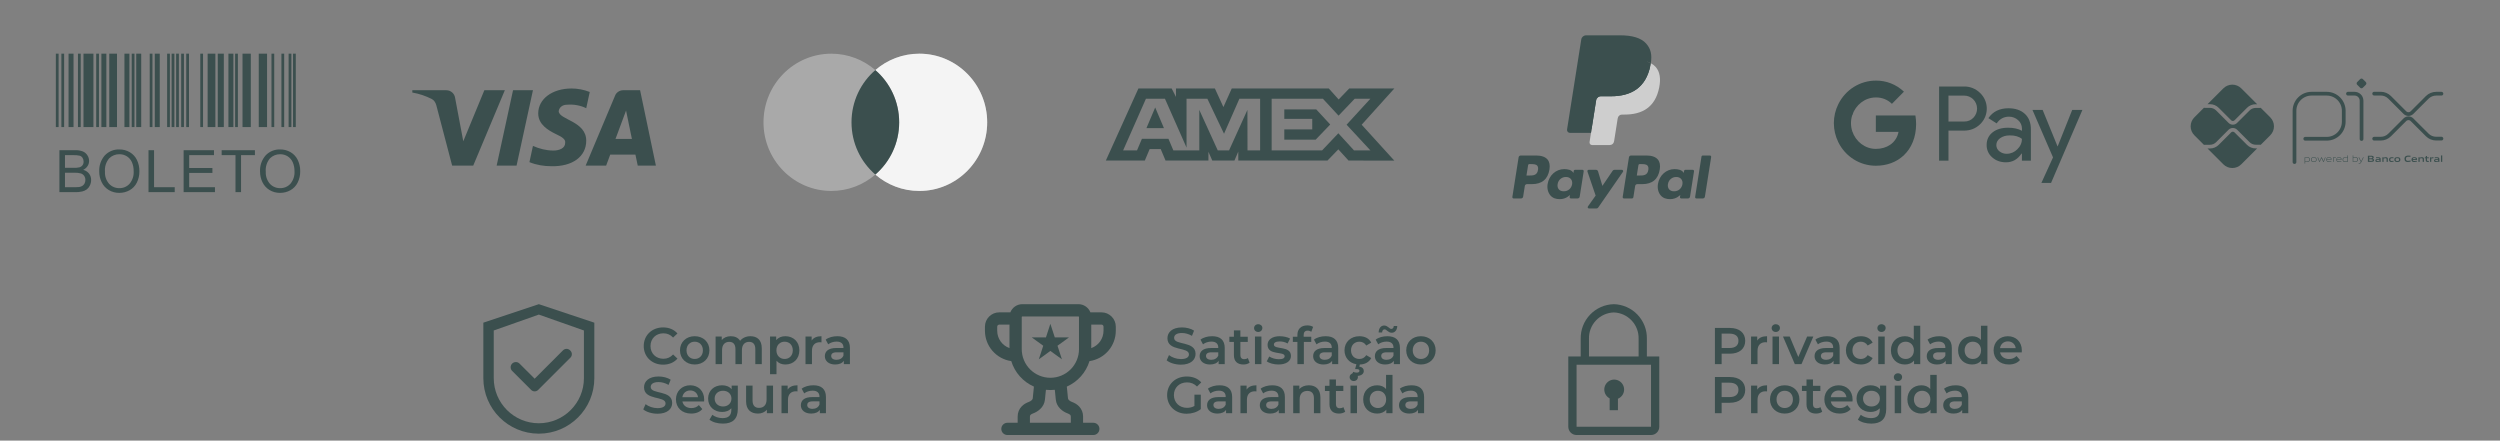 <svg xmlns="http://www.w3.org/2000/svg" width="261" height="46" viewBox="0 0 261 46" fill="none"><rect x="0" y="0" width="261" height="46" fill="#808080" stroke="none"/><path d="M168.519 39.627C168.287 39.628 168.061 39.708 167.879 39.852C167.697 39.997 167.569 40.199 167.515 40.425C167.461 40.651 167.484 40.888 167.581 41.1C167.677 41.311 167.842 41.484 168.048 41.591V42.826H168.912V41.63C169.135 41.538 169.319 41.373 169.433 41.16C169.548 40.948 169.585 40.703 169.538 40.467C169.492 40.23 169.365 40.017 169.179 39.864C168.993 39.711 168.76 39.627 168.519 39.627Z" fill="#3B4F4E"></path><path d="M171.934 37.213V35.365C171.952 34.429 171.599 33.524 170.952 32.847C170.305 32.171 169.416 31.778 168.48 31.756C167.544 31.778 166.655 32.171 166.008 32.847C165.36 33.524 165.007 34.429 165.026 35.365V37.213H163.73V44.553C163.73 44.782 163.821 45.002 163.983 45.163C164.145 45.325 164.365 45.416 164.594 45.416H172.366C172.595 45.416 172.814 45.325 172.976 45.163C173.138 45.002 173.229 44.782 173.229 44.553V37.213H171.934ZM165.889 35.365C165.871 34.658 166.133 33.972 166.618 33.458C167.103 32.943 167.773 32.642 168.48 32.619C169.187 32.642 169.856 32.943 170.341 33.458C170.827 33.972 171.089 34.658 171.07 35.365V37.213H165.889V35.365ZM164.594 44.553V38.077H172.366V44.553H164.594Z" fill="#3B4F4E"></path><path d="M69.224 38.07C69.845 38.07 70.374 37.849 70.725 37.438L70.272 37.006C69.996 37.309 69.656 37.455 69.262 37.455C68.479 37.455 67.912 36.904 67.912 36.126C67.912 35.349 68.479 34.798 69.262 34.798C69.656 34.798 69.996 34.944 70.272 35.241L70.725 34.814C70.374 34.404 69.845 34.182 69.23 34.182C68.069 34.182 67.205 34.998 67.205 36.126C67.205 37.255 68.069 38.07 69.224 38.07Z" fill="#3B4F4E"></path><path d="M72.524 38.054C73.42 38.054 74.063 37.438 74.063 36.574C74.063 35.711 73.42 35.1 72.524 35.1C71.638 35.1 70.99 35.711 70.99 36.574C70.99 37.438 71.638 38.054 72.524 38.054ZM72.524 37.476C72.038 37.476 71.671 37.125 71.671 36.574C71.671 36.024 72.038 35.673 72.524 35.673C73.015 35.673 73.382 36.024 73.382 36.574C73.382 37.125 73.015 37.476 72.524 37.476Z" fill="#3B4F4E"></path><path d="M78.347 35.1C77.888 35.1 77.5 35.284 77.267 35.581C77.068 35.257 76.717 35.1 76.296 35.1C75.901 35.1 75.567 35.241 75.351 35.5V35.133H74.708V38.016H75.383V36.553C75.383 35.98 75.685 35.689 76.133 35.689C76.544 35.689 76.781 35.937 76.781 36.45V38.016H77.457V36.553C77.457 35.98 77.764 35.689 78.207 35.689C78.617 35.689 78.855 35.937 78.855 36.45V38.016H79.53V36.364C79.53 35.495 79.044 35.1 78.347 35.1Z" fill="#3B4F4E"></path><path d="M81.991 35.1C81.597 35.1 81.262 35.235 81.035 35.511V35.133H80.392V39.064H81.067V37.665C81.3 37.93 81.624 38.054 81.991 38.054C82.833 38.054 83.454 37.471 83.454 36.574C83.454 35.684 82.833 35.1 81.991 35.1ZM81.915 37.476C81.429 37.476 81.057 37.125 81.057 36.574C81.057 36.024 81.429 35.673 81.915 35.673C82.401 35.673 82.768 36.024 82.768 36.574C82.768 37.125 82.401 37.476 81.915 37.476Z" fill="#3B4F4E"></path><path d="M84.737 35.554V35.133H84.094V38.016H84.769V36.618C84.769 36.029 85.093 35.727 85.606 35.727C85.655 35.727 85.703 35.732 85.763 35.743V35.1C85.282 35.1 84.931 35.252 84.737 35.554Z" fill="#3B4F4E"></path><path d="M87.421 35.1C86.957 35.1 86.508 35.219 86.201 35.457L86.465 35.948C86.681 35.77 87.016 35.662 87.34 35.662C87.821 35.662 88.058 35.894 88.058 36.288V36.331H87.313C86.438 36.331 86.114 36.709 86.114 37.19C86.114 37.692 86.53 38.054 87.189 38.054C87.621 38.054 87.934 37.913 88.096 37.665V38.016H88.733V36.326C88.733 35.495 88.252 35.1 87.421 35.1ZM87.329 37.563C86.984 37.563 86.778 37.406 86.778 37.163C86.778 36.952 86.903 36.78 87.362 36.78H88.058V37.114C87.945 37.411 87.659 37.563 87.329 37.563Z" fill="#3B4F4E"></path><path d="M68.647 43.193C69.683 43.193 70.175 42.675 70.175 42.07C70.175 40.682 67.934 41.206 67.934 40.401C67.934 40.115 68.171 39.888 68.755 39.888C69.084 39.888 69.457 39.986 69.797 40.185L70.018 39.64C69.689 39.424 69.213 39.305 68.76 39.305C67.723 39.305 67.237 39.824 67.237 40.434C67.237 41.838 69.484 41.303 69.484 42.118C69.484 42.399 69.235 42.61 68.647 42.61C68.182 42.61 67.702 42.437 67.399 42.194L67.156 42.739C67.469 43.009 68.058 43.193 68.647 43.193Z" fill="#3B4F4E"></path><path d="M73.517 41.713C73.517 40.812 72.901 40.223 72.059 40.223C71.2 40.223 70.568 40.839 70.568 41.697C70.568 42.556 71.195 43.177 72.161 43.177C72.658 43.177 73.063 43.015 73.322 42.707L72.96 42.291C72.755 42.502 72.501 42.604 72.177 42.604C71.675 42.604 71.324 42.334 71.243 41.913H73.506C73.511 41.848 73.517 41.767 73.517 41.713ZM72.059 40.763C72.501 40.763 72.82 41.049 72.874 41.465H71.238C71.303 41.044 71.621 40.763 72.059 40.763Z" fill="#3B4F4E"></path><path d="M76.384 40.255V40.639C76.147 40.353 75.79 40.223 75.385 40.223C74.559 40.223 73.927 40.774 73.927 41.611C73.927 42.448 74.559 43.009 75.385 43.009C75.774 43.009 76.114 42.885 76.352 42.626V42.777C76.352 43.36 76.071 43.652 75.434 43.652C75.034 43.652 74.624 43.517 74.37 43.306L74.068 43.814C74.397 44.084 74.932 44.224 75.472 44.224C76.481 44.224 77.027 43.749 77.027 42.702V40.255H76.384ZM75.488 42.437C74.975 42.437 74.608 42.102 74.608 41.611C74.608 41.125 74.975 40.795 75.488 40.795C75.995 40.795 76.363 41.125 76.363 41.611C76.363 42.102 75.995 42.437 75.488 42.437Z" fill="#3B4F4E"></path><path d="M80.031 40.255V41.713C80.031 42.291 79.712 42.583 79.242 42.583C78.816 42.583 78.567 42.334 78.567 41.811V40.255H77.892V41.902C77.892 42.772 78.395 43.177 79.134 43.177C79.507 43.177 79.847 43.036 80.063 42.772V43.139H80.706V40.255H80.031Z" fill="#3B4F4E"></path><path d="M82.232 40.677V40.255H81.59V43.139H82.264V41.74C82.264 41.152 82.588 40.849 83.101 40.849C83.15 40.849 83.199 40.855 83.258 40.866V40.223C82.777 40.223 82.426 40.374 82.232 40.677Z" fill="#3B4F4E"></path><path d="M84.916 40.223C84.452 40.223 84.004 40.342 83.696 40.58L83.96 41.071C84.177 40.893 84.511 40.785 84.835 40.785C85.316 40.785 85.553 41.017 85.553 41.411V41.454H84.808C83.933 41.454 83.609 41.832 83.609 42.313C83.609 42.815 84.025 43.177 84.684 43.177C85.116 43.177 85.429 43.036 85.591 42.788V43.139H86.228V41.449C86.228 40.617 85.748 40.223 84.916 40.223ZM84.824 42.685C84.479 42.685 84.274 42.529 84.274 42.286C84.274 42.075 84.398 41.902 84.857 41.902H85.553V42.237C85.44 42.534 85.154 42.685 84.824 42.685Z" fill="#3B4F4E"></path><path d="M123.289 38.071C124.326 38.071 124.817 37.552 124.817 36.948C124.817 35.56 122.576 36.084 122.576 35.279C122.576 34.993 122.814 34.766 123.397 34.766C123.727 34.766 124.099 34.863 124.439 35.063L124.661 34.518C124.331 34.302 123.856 34.183 123.403 34.183C122.366 34.183 121.88 34.701 121.88 35.312C121.88 36.715 124.126 36.181 124.126 36.996C124.126 37.277 123.878 37.487 123.289 37.487C122.825 37.487 122.344 37.315 122.042 37.072L121.799 37.617C122.112 37.887 122.701 38.071 123.289 38.071Z" fill="#3B4F4E"></path><path d="M126.55 35.101C126.086 35.101 125.637 35.22 125.33 35.457L125.594 35.949C125.81 35.77 126.145 35.662 126.469 35.662C126.95 35.662 127.187 35.895 127.187 36.289V36.332H126.442C125.567 36.332 125.243 36.71 125.243 37.191C125.243 37.693 125.659 38.054 126.318 38.054C126.75 38.054 127.063 37.914 127.225 37.666V38.017H127.862V36.327C127.862 35.495 127.382 35.101 126.55 35.101ZM126.458 37.563C126.113 37.563 125.907 37.407 125.907 37.163C125.907 36.953 126.032 36.78 126.491 36.78H127.187V37.115C127.074 37.412 126.788 37.563 126.458 37.563Z" fill="#3B4F4E"></path><path d="M130.273 37.38C130.17 37.461 130.035 37.498 129.895 37.498C129.636 37.498 129.495 37.347 129.495 37.066V35.695H130.267V35.155H129.495V34.496H128.82V35.155H128.345V35.695H128.82V37.083C128.82 37.72 129.182 38.054 129.814 38.054C130.057 38.054 130.3 37.99 130.462 37.86L130.273 37.38Z" fill="#3B4F4E"></path><path d="M131.357 34.658C131.611 34.658 131.789 34.474 131.789 34.237C131.789 34.016 131.605 33.848 131.357 33.848C131.109 33.848 130.925 34.026 130.925 34.253C130.925 34.48 131.109 34.658 131.357 34.658ZM131.017 38.017H131.692V35.133H131.017V38.017Z" fill="#3B4F4E"></path><path d="M133.469 38.054C134.279 38.054 134.775 37.703 134.775 37.163C134.775 36.035 132.994 36.553 132.994 35.97C132.994 35.781 133.188 35.646 133.598 35.646C133.874 35.646 134.149 35.7 134.424 35.862L134.684 35.349C134.424 35.193 133.987 35.101 133.604 35.101C132.826 35.101 132.335 35.457 132.335 36.003C132.335 37.153 134.117 36.634 134.117 37.185C134.117 37.385 133.938 37.504 133.512 37.504C133.15 37.504 132.761 37.385 132.508 37.218L132.248 37.73C132.508 37.914 132.988 38.054 133.469 38.054Z" fill="#3B4F4E"></path><path d="M136.528 34.518C136.669 34.518 136.798 34.566 136.901 34.636L137.09 34.129C136.939 34.021 136.712 33.972 136.48 33.972C135.81 33.972 135.448 34.367 135.448 34.971V35.155H134.973V35.695H135.448V38.017H136.123V35.695H136.896V35.155H136.102V34.982C136.102 34.674 136.248 34.518 136.528 34.518Z" fill="#3B4F4E"></path><path d="M138.399 35.101C137.934 35.101 137.486 35.22 137.178 35.457L137.443 35.949C137.659 35.77 137.994 35.662 138.318 35.662C138.798 35.662 139.036 35.895 139.036 36.289V36.332H138.291C137.416 36.332 137.092 36.71 137.092 37.191C137.092 37.693 137.508 38.054 138.167 38.054C138.599 38.054 138.912 37.914 139.074 37.666V38.017H139.711V36.327C139.711 35.495 139.23 35.101 138.399 35.101ZM138.307 37.563C137.961 37.563 137.756 37.407 137.756 37.163C137.756 36.953 137.88 36.78 138.339 36.78H139.036V37.115C138.923 37.412 138.636 37.563 138.307 37.563Z" fill="#3B4F4E"></path><path d="M141.921 37.477C141.424 37.477 141.046 37.136 141.046 36.575C141.046 36.019 141.424 35.673 141.921 35.673C142.207 35.673 142.466 35.797 142.639 36.073L143.157 35.77C142.936 35.333 142.488 35.101 141.926 35.101C141.014 35.101 140.366 35.711 140.366 36.575C140.366 37.336 140.868 37.903 141.608 38.028L141.473 38.53H141.64C141.845 38.53 141.926 38.605 141.926 38.708C141.926 38.827 141.84 38.902 141.64 38.902C141.505 38.902 141.386 38.875 141.273 38.816L141.149 39.134C141.284 39.21 141.451 39.248 141.646 39.248C142.088 39.248 142.38 39.048 142.38 38.735C142.38 38.503 142.229 38.319 141.91 38.281L141.97 38.054C142.51 38.044 142.942 37.801 143.157 37.38L142.639 37.077C142.466 37.352 142.207 37.477 141.921 37.477Z" fill="#3B4F4E"></path><path d="M144.556 34.383C144.751 34.383 144.934 34.739 145.291 34.739C145.636 34.739 145.863 34.453 145.874 34.032H145.512C145.501 34.226 145.399 34.34 145.247 34.34C145.053 34.34 144.869 33.983 144.513 33.983C144.168 33.983 143.941 34.264 143.93 34.707H144.292C144.303 34.502 144.405 34.383 144.556 34.383ZM144.842 35.101C144.378 35.101 143.93 35.22 143.622 35.457L143.887 35.949C144.103 35.77 144.438 35.662 144.761 35.662C145.242 35.662 145.48 35.895 145.48 36.289V36.332H144.734C143.86 36.332 143.536 36.71 143.536 37.191C143.536 37.693 143.952 38.054 144.61 38.054C145.042 38.054 145.355 37.914 145.517 37.666V38.017H146.155V36.327C146.155 35.495 145.674 35.101 144.842 35.101ZM144.751 37.563C144.405 37.563 144.2 37.407 144.2 37.163C144.2 36.953 144.324 36.78 144.783 36.78H145.48V37.115C145.366 37.412 145.08 37.563 144.751 37.563Z" fill="#3B4F4E"></path><path d="M148.343 38.054C149.239 38.054 149.882 37.439 149.882 36.575C149.882 35.711 149.239 35.101 148.343 35.101C147.458 35.101 146.81 35.711 146.81 36.575C146.81 37.439 147.458 38.054 148.343 38.054ZM148.343 37.477C147.857 37.477 147.49 37.126 147.49 36.575C147.49 36.024 147.857 35.673 148.343 35.673C148.834 35.673 149.202 36.024 149.202 36.575C149.202 37.126 148.834 37.477 148.343 37.477Z" fill="#3B4F4E"></path><path d="M124.698 42.383C124.455 42.524 124.191 42.578 123.921 42.578C123.122 42.578 122.555 42.016 122.555 41.25C122.555 40.467 123.122 39.921 123.926 39.921C124.331 39.921 124.671 40.056 124.968 40.353L125.411 39.921C125.055 39.516 124.526 39.306 123.894 39.306C122.711 39.306 121.847 40.121 121.847 41.25C121.847 42.378 122.711 43.194 123.883 43.194C124.418 43.194 124.968 43.032 125.363 42.713V41.206H124.698V42.383Z" fill="#3B4F4E"></path><path d="M127.325 40.224C126.861 40.224 126.413 40.342 126.105 40.58L126.369 41.071C126.585 40.893 126.92 40.785 127.244 40.785C127.725 40.785 127.962 41.017 127.962 41.412V41.455H127.217C126.342 41.455 126.018 41.833 126.018 42.313C126.018 42.816 126.434 43.177 127.093 43.177C127.525 43.177 127.838 43.037 128 42.788V43.139H128.637V41.449C128.637 40.618 128.157 40.224 127.325 40.224ZM127.233 42.686C126.888 42.686 126.683 42.529 126.683 42.286C126.683 42.076 126.807 41.903 127.266 41.903H127.962V42.238C127.849 42.535 127.563 42.686 127.233 42.686Z" fill="#3B4F4E"></path><path d="M130.146 40.677V40.256H129.504V43.139H130.178V41.741C130.178 41.152 130.502 40.85 131.015 40.85C131.064 40.85 131.113 40.855 131.172 40.866V40.224C130.691 40.224 130.34 40.375 130.146 40.677Z" fill="#3B4F4E"></path><path d="M132.83 40.224C132.366 40.224 131.918 40.342 131.61 40.58L131.875 41.071C132.091 40.893 132.425 40.785 132.749 40.785C133.23 40.785 133.467 41.017 133.467 41.412V41.455H132.722C131.848 41.455 131.524 41.833 131.524 42.313C131.524 42.816 131.939 43.177 132.598 43.177C133.03 43.177 133.343 43.037 133.505 42.788V43.139H134.142V41.449C134.142 40.618 133.662 40.224 132.83 40.224ZM132.739 42.686C132.393 42.686 132.188 42.529 132.188 42.286C132.188 42.076 132.312 41.903 132.771 41.903H133.467V42.238C133.354 42.535 133.068 42.686 132.739 42.686Z" fill="#3B4F4E"></path><path d="M136.645 40.224C136.224 40.224 135.873 40.364 135.651 40.629V40.256H135.009V43.139H135.684V41.681C135.684 41.104 136.008 40.812 136.488 40.812C136.92 40.812 137.174 41.061 137.174 41.574V43.139H137.849V41.487C137.849 40.618 137.336 40.224 136.645 40.224Z" fill="#3B4F4E"></path><path d="M140.249 42.502C140.147 42.583 140.012 42.621 139.871 42.621C139.612 42.621 139.472 42.47 139.472 42.189V40.818H140.244V40.278H139.472V39.619H138.797V40.278H138.322V40.818H138.797V42.205C138.797 42.843 139.159 43.177 139.79 43.177C140.033 43.177 140.276 43.112 140.438 42.983L140.249 42.502Z" fill="#3B4F4E"></path><path d="M141.334 39.781C141.588 39.781 141.766 39.597 141.766 39.36C141.766 39.138 141.582 38.971 141.334 38.971C141.085 38.971 140.902 39.149 140.902 39.376C140.902 39.603 141.085 39.781 141.334 39.781ZM140.994 43.139H141.669V40.256H140.994V43.139Z" fill="#3B4F4E"></path><path d="M144.704 39.133V40.612C144.477 40.348 144.147 40.224 143.775 40.224C142.938 40.224 142.317 40.801 142.317 41.698C142.317 42.594 142.938 43.177 143.775 43.177C144.169 43.177 144.504 43.042 144.731 42.767V43.139H145.379V39.133H144.704ZM143.856 42.599C143.37 42.599 142.997 42.248 142.997 41.698C142.997 41.147 143.37 40.796 143.856 40.796C144.342 40.796 144.714 41.147 144.714 41.698C144.714 42.248 144.342 42.599 143.856 42.599Z" fill="#3B4F4E"></path><path d="M147.363 40.224C146.899 40.224 146.45 40.342 146.143 40.58L146.407 41.071C146.623 40.893 146.958 40.785 147.282 40.785C147.763 40.785 148 41.017 148 41.412V41.455H147.255C146.38 41.455 146.056 41.833 146.056 42.313C146.056 42.816 146.472 43.177 147.131 43.177C147.563 43.177 147.876 43.037 148.038 42.788V43.139H148.675V41.449C148.675 40.618 148.195 40.224 147.363 40.224ZM147.271 42.686C146.926 42.686 146.72 42.529 146.72 42.286C146.72 42.076 146.845 41.903 147.304 41.903H148V42.238C147.887 42.535 147.601 42.686 147.271 42.686Z" fill="#3B4F4E"></path><path d="M180.592 34.237H179.037V38.017H179.739V36.926H180.592C181.586 36.926 182.201 36.413 182.201 35.581C182.201 34.745 181.586 34.237 180.592 34.237ZM180.56 36.332H179.739V34.831H180.56C181.175 34.831 181.494 35.106 181.494 35.581C181.494 36.057 181.175 36.332 180.56 36.332Z" fill="#3B4F4E"></path><path d="M183.454 35.554V35.133H182.811V38.017H183.486V36.618C183.486 36.03 183.81 35.727 184.323 35.727C184.372 35.727 184.42 35.733 184.48 35.743V35.101C183.999 35.101 183.648 35.252 183.454 35.554Z" fill="#3B4F4E"></path><path d="M185.392 34.658C185.646 34.658 185.824 34.474 185.824 34.237C185.824 34.016 185.641 33.848 185.392 33.848C185.144 33.848 184.96 34.026 184.96 34.253C184.96 34.48 185.144 34.658 185.392 34.658ZM185.052 38.017H185.727V35.133H185.052V38.017Z" fill="#3B4F4E"></path><path d="M188.665 35.133L187.742 37.272L186.845 35.133H186.143L187.38 38.017H188.076L189.313 35.133H188.665Z" fill="#3B4F4E"></path><path d="M190.747 35.101C190.282 35.101 189.834 35.22 189.526 35.457L189.791 35.949C190.007 35.77 190.342 35.662 190.666 35.662C191.146 35.662 191.384 35.895 191.384 36.289V36.332H190.639C189.764 36.332 189.44 36.71 189.44 37.191C189.44 37.693 189.856 38.054 190.514 38.054C190.946 38.054 191.26 37.914 191.422 37.666V38.017H192.059V36.327C192.059 35.495 191.578 35.101 190.747 35.101ZM190.655 37.563C190.309 37.563 190.104 37.407 190.104 37.163C190.104 36.953 190.228 36.78 190.687 36.78H191.384V37.115C191.27 37.412 190.984 37.563 190.655 37.563Z" fill="#3B4F4E"></path><path d="M194.274 38.054C194.836 38.054 195.284 37.812 195.505 37.38L194.987 37.077C194.814 37.352 194.555 37.477 194.269 37.477C193.772 37.477 193.394 37.136 193.394 36.575C193.394 36.019 193.772 35.673 194.269 35.673C194.555 35.673 194.814 35.797 194.987 36.073L195.505 35.77C195.284 35.333 194.836 35.101 194.274 35.101C193.362 35.101 192.714 35.711 192.714 36.575C192.714 37.439 193.362 38.054 194.274 38.054Z" fill="#3B4F4E"></path><path d="M196.429 34.658C196.683 34.658 196.861 34.474 196.861 34.237C196.861 34.016 196.677 33.848 196.429 33.848C196.181 33.848 195.997 34.026 195.997 34.253C195.997 34.48 196.181 34.658 196.429 34.658ZM196.089 38.017H196.764V35.133H196.089V38.017Z" fill="#3B4F4E"></path><path d="M199.799 34.01V35.49C199.572 35.225 199.243 35.101 198.87 35.101C198.033 35.101 197.412 35.679 197.412 36.575C197.412 37.471 198.033 38.054 198.87 38.054C199.264 38.054 199.599 37.919 199.826 37.644V38.017H200.474V34.01H199.799ZM198.951 37.477C198.465 37.477 198.092 37.126 198.092 36.575C198.092 36.024 198.465 35.673 198.951 35.673C199.437 35.673 199.81 36.024 199.81 36.575C199.81 37.126 199.437 37.477 198.951 37.477Z" fill="#3B4F4E"></path><path d="M202.458 35.101C201.994 35.101 201.546 35.22 201.238 35.457L201.502 35.949C201.718 35.77 202.053 35.662 202.377 35.662C202.858 35.662 203.095 35.895 203.095 36.289V36.332H202.35C201.475 36.332 201.152 36.71 201.152 37.191C201.152 37.693 201.567 38.054 202.226 38.054C202.658 38.054 202.971 37.914 203.133 37.666V38.017H203.77V36.327C203.77 35.495 203.29 35.101 202.458 35.101ZM202.366 37.563C202.021 37.563 201.816 37.407 201.816 37.163C201.816 36.953 201.94 36.78 202.399 36.78H203.095V37.115C202.982 37.412 202.696 37.563 202.366 37.563Z" fill="#3B4F4E"></path><path d="M206.812 34.01V35.49C206.585 35.225 206.256 35.101 205.883 35.101C205.046 35.101 204.425 35.679 204.425 36.575C204.425 37.471 205.046 38.054 205.883 38.054C206.277 38.054 206.612 37.919 206.839 37.644V38.017H207.487V34.01H206.812ZM205.964 37.477C205.478 37.477 205.106 37.126 205.106 36.575C205.106 36.024 205.478 35.673 205.964 35.673C206.45 35.673 206.823 36.024 206.823 36.575C206.823 37.126 206.45 37.477 205.964 37.477Z" fill="#3B4F4E"></path><path d="M211.081 36.591C211.081 35.689 210.465 35.101 209.623 35.101C208.764 35.101 208.132 35.716 208.132 36.575C208.132 37.434 208.759 38.054 209.725 38.054C210.222 38.054 210.627 37.892 210.886 37.585L210.524 37.169C210.319 37.38 210.065 37.482 209.741 37.482C209.239 37.482 208.888 37.212 208.807 36.791H211.07C211.075 36.726 211.081 36.645 211.081 36.591ZM209.623 35.641C210.065 35.641 210.384 35.927 210.438 36.343H208.802C208.867 35.922 209.185 35.641 209.623 35.641Z" fill="#3B4F4E"></path><path d="M180.592 39.36H179.037V43.139H179.739V42.049H180.592C181.586 42.049 182.201 41.536 182.201 40.704C182.201 39.867 181.586 39.36 180.592 39.36ZM180.56 41.455H179.739V39.954H180.56C181.175 39.954 181.494 40.229 181.494 40.704C181.494 41.179 181.175 41.455 180.56 41.455Z" fill="#3B4F4E"></path><path d="M183.454 40.677V40.256H182.811V43.139H183.486V41.741C183.486 41.152 183.81 40.85 184.323 40.85C184.372 40.85 184.42 40.855 184.48 40.866V40.224C183.999 40.224 183.648 40.375 183.454 40.677Z" fill="#3B4F4E"></path><path d="M186.322 43.177C187.218 43.177 187.861 42.562 187.861 41.698C187.861 40.834 187.218 40.224 186.322 40.224C185.436 40.224 184.788 40.834 184.788 41.698C184.788 42.562 185.436 43.177 186.322 43.177ZM186.322 42.599C185.836 42.599 185.469 42.248 185.469 41.698C185.469 41.147 185.836 40.796 186.322 40.796C186.813 40.796 187.18 41.147 187.18 41.698C187.18 42.248 186.813 42.599 186.322 42.599Z" fill="#3B4F4E"></path><path d="M190.05 42.502C189.948 42.583 189.813 42.621 189.672 42.621C189.413 42.621 189.273 42.47 189.273 42.189V40.818H190.045V40.278H189.273V39.619H188.598V40.278H188.123V40.818H188.598V42.205C188.598 42.843 188.96 43.177 189.591 43.177C189.834 43.177 190.077 43.112 190.239 42.983L190.05 42.502Z" fill="#3B4F4E"></path><path d="M193.41 41.714C193.41 40.812 192.795 40.224 191.952 40.224C191.094 40.224 190.462 40.839 190.462 41.698C190.462 42.556 191.089 43.177 192.055 43.177C192.552 43.177 192.957 43.015 193.216 42.708L192.854 42.292C192.649 42.502 192.395 42.605 192.071 42.605C191.569 42.605 191.218 42.335 191.137 41.914H193.4C193.405 41.849 193.41 41.768 193.41 41.714ZM191.952 40.764C192.395 40.764 192.714 41.05 192.768 41.466H191.132C191.197 41.044 191.515 40.764 191.952 40.764Z" fill="#3B4F4E"></path><path d="M196.278 40.256V40.639C196.04 40.353 195.684 40.224 195.279 40.224C194.453 40.224 193.821 40.774 193.821 41.611C193.821 42.448 194.453 43.01 195.279 43.01C195.668 43.01 196.008 42.886 196.246 42.627V42.778C196.246 43.361 195.965 43.652 195.328 43.652C194.928 43.652 194.518 43.517 194.264 43.307L193.962 43.814C194.291 44.084 194.825 44.225 195.365 44.225C196.375 44.225 196.921 43.75 196.921 42.702V40.256H196.278ZM195.382 42.438C194.869 42.438 194.501 42.103 194.501 41.611C194.501 41.125 194.869 40.796 195.382 40.796C195.889 40.796 196.256 41.125 196.256 41.611C196.256 42.103 195.889 42.438 195.382 42.438Z" fill="#3B4F4E"></path><path d="M198.148 39.781C198.402 39.781 198.58 39.597 198.58 39.36C198.58 39.138 198.396 38.971 198.148 38.971C197.9 38.971 197.716 39.149 197.716 39.376C197.716 39.603 197.9 39.781 198.148 39.781ZM197.808 43.139H198.483V40.256H197.808V43.139Z" fill="#3B4F4E"></path><path d="M201.518 39.133V40.612C201.291 40.348 200.962 40.224 200.589 40.224C199.752 40.224 199.131 40.801 199.131 41.698C199.131 42.594 199.752 43.177 200.589 43.177C200.983 43.177 201.318 43.042 201.545 42.767V43.139H202.193V39.133H201.518ZM200.67 42.599C200.184 42.599 199.812 42.248 199.812 41.698C199.812 41.147 200.184 40.796 200.67 40.796C201.156 40.796 201.529 41.147 201.529 41.698C201.529 42.248 201.156 42.599 200.67 42.599Z" fill="#3B4F4E"></path><path d="M204.177 40.224C203.713 40.224 203.265 40.342 202.957 40.58L203.222 41.071C203.438 40.893 203.772 40.785 204.096 40.785C204.577 40.785 204.814 41.017 204.814 41.412V41.455H204.069C203.195 41.455 202.871 41.833 202.871 42.313C202.871 42.816 203.286 43.177 203.945 43.177C204.377 43.177 204.69 43.037 204.852 42.788V43.139H205.489V41.449C205.489 40.618 205.009 40.224 204.177 40.224ZM204.085 42.686C203.74 42.686 203.535 42.529 203.535 42.286C203.535 42.076 203.659 41.903 204.118 41.903H204.814V42.238C204.701 42.535 204.415 42.686 204.085 42.686Z" fill="#3B4F4E"></path><path d="M56.255 31.756L50.461 33.687V39.48C50.461 42.681 53.054 45.274 56.255 45.274C59.455 45.274 62.048 42.681 62.048 39.48V33.687L56.255 31.756ZM60.962 39.48C60.962 42.08 58.854 44.188 56.255 44.188C53.655 44.188 51.547 42.08 51.547 39.48V34.502L56.255 32.842L60.962 34.502V39.48Z" fill="#3B4F4E"></path><path d="M54.238 37.958C54.188 37.907 54.128 37.867 54.062 37.84C53.996 37.812 53.925 37.798 53.854 37.798C53.783 37.798 53.712 37.812 53.646 37.84C53.58 37.867 53.52 37.907 53.47 37.958C53.419 38.008 53.379 38.068 53.352 38.134C53.325 38.2 53.31 38.271 53.31 38.342C53.31 38.413 53.325 38.484 53.352 38.55C53.379 38.616 53.419 38.676 53.47 38.726L55.422 40.678L55.454 40.71C55.502 40.758 55.558 40.795 55.621 40.821C55.683 40.847 55.75 40.86 55.817 40.86C55.884 40.86 55.951 40.847 56.013 40.821C56.076 40.795 56.132 40.758 56.18 40.71L59.552 37.338C59.6 37.29 59.637 37.234 59.663 37.171C59.689 37.109 59.702 37.042 59.702 36.975C59.702 36.908 59.689 36.841 59.663 36.779C59.637 36.716 59.6 36.66 59.552 36.612L59.51 36.57C59.462 36.522 59.406 36.484 59.343 36.459C59.281 36.433 59.214 36.419 59.147 36.419C59.079 36.419 59.013 36.433 58.95 36.459C58.888 36.484 58.832 36.522 58.784 36.57L55.816 39.536L54.238 37.958Z" fill="#3B4F4E"></path><path fill-rule="evenodd" clip-rule="evenodd" d="M105.575 37.7C104.812 37.59 104.115 37.209 103.61 36.627C103.106 36.045 102.828 35.301 102.828 34.53V34.104C102.828 33.279 103.498 32.609 104.322 32.609H105.48C105.675 32.11 106.16 31.756 106.728 31.756H112.589C112.859 31.756 113.122 31.837 113.345 31.99C113.567 32.142 113.739 32.358 113.837 32.609H114.995C115.819 32.609 116.489 33.279 116.489 34.104V34.53C116.489 35.301 116.211 36.045 115.707 36.627C115.202 37.209 114.505 37.59 113.742 37.7C113.562 38.287 113.257 38.829 112.849 39.288C112.441 39.747 111.939 40.113 111.376 40.361L111.499 41.596C111.504 41.638 111.525 41.698 111.597 41.77C111.67 41.844 111.782 41.915 111.915 41.964C112.157 42.051 112.443 42.197 112.675 42.449C112.918 42.713 113.074 43.066 113.074 43.495V44.136H114.141C114.311 44.136 114.474 44.203 114.594 44.323C114.714 44.443 114.781 44.606 114.781 44.776C114.781 44.946 114.714 45.109 114.594 45.229C114.474 45.349 114.311 45.416 114.141 45.416H105.176C105.006 45.416 104.843 45.349 104.723 45.229C104.603 45.109 104.536 44.946 104.536 44.776C104.536 44.606 104.603 44.443 104.723 44.323C104.843 44.203 105.006 44.136 105.176 44.136H106.243V43.495C106.243 43.066 106.399 42.713 106.643 42.449C106.873 42.197 107.16 42.051 107.402 41.964C107.521 41.922 107.629 41.856 107.72 41.77C107.792 41.697 107.813 41.639 107.818 41.596L107.941 40.361C107.379 40.113 106.876 39.747 106.468 39.288C106.06 38.829 105.756 38.287 105.576 37.7H105.575ZM105.39 33.89H104.322C104.266 33.89 104.211 33.913 104.171 33.953C104.131 33.993 104.109 34.047 104.109 34.104V34.53C104.109 35.367 104.643 36.078 105.39 36.342V33.89ZM109.195 40.695L109.092 41.723C109.013 42.513 108.36 42.978 107.84 43.167C107.744 43.196 107.656 43.248 107.584 43.317C107.552 43.351 107.524 43.396 107.524 43.496V44.136H111.793V43.496C111.793 43.396 111.765 43.351 111.733 43.317C111.661 43.248 111.573 43.196 111.477 43.167C110.957 42.978 110.304 42.513 110.225 41.724L110.123 40.696C109.814 40.729 109.503 40.729 109.195 40.696V40.695ZM113.927 36.343V33.89H114.995C115.051 33.89 115.106 33.913 115.146 33.953C115.186 33.993 115.208 34.047 115.208 34.104V34.53C115.208 34.928 115.085 35.315 114.856 35.64C114.626 35.964 114.302 36.21 113.927 36.342V36.343ZM106.67 33.094C106.67 33.063 106.696 33.036 106.728 33.036H112.589C112.62 33.036 112.647 33.062 112.647 33.094V36.452C112.647 37.244 112.332 38.004 111.772 38.565C111.211 39.125 110.451 39.44 109.658 39.44C108.866 39.44 108.106 39.125 107.545 38.565C106.985 38.004 106.67 37.244 106.67 36.452V33.094Z" fill="#3B4F4E"></path><path d="M109.658 33.805L110.119 35.221H111.607L110.403 36.096L110.863 37.512L109.658 36.636L108.454 37.512L108.914 36.096L107.71 35.221H109.198L109.658 33.805Z" fill="#3B4F4E"></path><path d="M239.545 16.921V11.565C239.545 11.33 239.591 11.098 239.681 10.882C239.77 10.665 239.902 10.469 240.068 10.303C240.233 10.137 240.43 10.006 240.647 9.916C240.863 9.827 241.095 9.78 241.329 9.781H242.909C243.381 9.781 243.833 9.97 244.167 10.304C244.5 10.638 244.687 11.09 244.687 11.562V12.702C244.687 13.176 244.499 13.63 244.165 13.964C243.83 14.299 243.376 14.487 242.903 14.487H240.669" stroke="#3B4F4E" stroke-width="0.39" stroke-linecap="round" stroke-linejoin="round"></path><path d="M245.129 9.78H245.813C246.008 9.78 246.194 9.857 246.331 9.994C246.469 10.131 246.546 10.318 246.546 10.512V14.514" stroke="#3B4F4E" stroke-width="0.39" stroke-linecap="round" stroke-linejoin="round"></path><path d="M246.4 9.16L246.089 8.848C246.071 8.83 246.056 8.808 246.046 8.784C246.036 8.76 246.031 8.735 246.031 8.709C246.031 8.683 246.036 8.657 246.046 8.633C246.056 8.609 246.071 8.587 246.089 8.569L246.4 8.258C246.418 8.24 246.44 8.225 246.464 8.215C246.488 8.205 246.514 8.2 246.54 8.2C246.566 8.2 246.591 8.205 246.615 8.215C246.639 8.225 246.661 8.24 246.68 8.258L246.991 8.569C247.009 8.587 247.024 8.609 247.034 8.633C247.044 8.657 247.049 8.683 247.049 8.709C247.049 8.735 247.044 8.76 247.034 8.784C247.024 8.808 247.009 8.83 246.991 8.848L246.68 9.16C246.661 9.178 246.639 9.193 246.615 9.203C246.591 9.213 246.566 9.218 246.54 9.218C246.514 9.218 246.488 9.213 246.464 9.203C246.44 9.193 246.418 9.178 246.4 9.16Z" fill="#3B4F4E"></path><path d="M247.863 9.776H248.544C248.894 9.776 249.229 9.915 249.477 10.163L251.068 11.754C251.117 11.803 251.175 11.842 251.239 11.868C251.303 11.895 251.372 11.909 251.441 11.909C251.51 11.909 251.579 11.895 251.643 11.868C251.707 11.842 251.765 11.803 251.814 11.754L253.401 10.169C253.523 10.046 253.669 9.949 253.829 9.883C253.989 9.816 254.161 9.782 254.334 9.782H254.887" stroke="#3B4F4E" stroke-width="0.39" stroke-linecap="round" stroke-linejoin="round"></path><path d="M247.863 14.478H248.544C248.894 14.478 249.229 14.339 249.477 14.091L251.068 12.501C251.117 12.452 251.175 12.413 251.239 12.386C251.303 12.36 251.372 12.346 251.441 12.346C251.51 12.346 251.579 12.36 251.643 12.386C251.707 12.413 251.765 12.452 251.814 12.501L253.401 14.085C253.523 14.208 253.669 14.305 253.829 14.372C253.989 14.438 254.161 14.472 254.334 14.472H254.887" stroke="#3B4F4E" stroke-width="0.39" stroke-linecap="round" stroke-linejoin="round"></path><path d="M235.488 15.494C235.32 15.495 235.154 15.462 234.999 15.397C234.843 15.333 234.702 15.239 234.584 15.12L233.279 13.818C233.233 13.773 233.171 13.748 233.107 13.748C233.043 13.748 232.982 13.773 232.936 13.818L231.626 15.127C231.507 15.246 231.367 15.341 231.211 15.405C231.056 15.469 230.89 15.502 230.722 15.501H230.465L232.118 17.155C232.366 17.403 232.702 17.542 233.053 17.542C233.403 17.542 233.739 17.403 233.987 17.155L235.645 15.497L235.488 15.494Z" fill="#3B4F4E"></path><path d="M230.723 10.877C230.891 10.877 231.057 10.91 231.212 10.974C231.367 11.038 231.508 11.133 231.627 11.252L232.937 12.562C232.982 12.607 233.044 12.633 233.108 12.633C233.172 12.633 233.234 12.607 233.28 12.562L234.585 11.257C234.703 11.137 234.844 11.043 234.999 10.979C235.155 10.915 235.321 10.882 235.489 10.882H235.647L233.989 9.225C233.867 9.102 233.721 9.004 233.561 8.938C233.4 8.871 233.228 8.837 233.055 8.837C232.881 8.837 232.709 8.871 232.549 8.938C232.388 9.004 232.242 9.102 232.12 9.225L230.467 10.877H230.723Z" fill="#3B4F4E"></path><path d="M237.018 12.253L236.017 11.253C235.995 11.262 235.971 11.267 235.946 11.267H235.491C235.254 11.268 235.027 11.363 234.859 11.53L233.551 12.833C233.493 12.891 233.424 12.937 233.348 12.969C233.272 13 233.191 13.016 233.109 13.016C232.942 13.016 232.783 12.951 232.665 12.833L231.355 11.523C231.188 11.356 230.96 11.261 230.723 11.26H230.164C230.141 11.26 230.118 11.255 230.096 11.246L229.091 12.252C228.968 12.375 228.87 12.521 228.804 12.681C228.737 12.841 228.703 13.013 228.703 13.187C228.703 13.361 228.737 13.533 228.804 13.693C228.87 13.853 228.968 13.999 229.091 14.122L230.096 15.127C230.118 15.119 230.141 15.114 230.164 15.114H230.723C230.96 15.113 231.188 15.018 231.355 14.851L232.665 13.54C232.785 13.427 232.943 13.363 233.108 13.363C233.273 13.363 233.432 13.427 233.551 13.54L234.857 14.846C235.025 15.013 235.252 15.108 235.489 15.109H235.944C235.969 15.109 235.993 15.114 236.015 15.124L237.016 14.123C237.263 13.875 237.403 13.539 237.403 13.188C237.403 12.838 237.263 12.502 237.016 12.254" fill="#3B4F4E"></path><path d="M240.904 16.465C240.821 16.469 240.739 16.481 240.659 16.503V16.829C240.72 16.851 240.785 16.861 240.85 16.861C241.014 16.861 241.091 16.806 241.091 16.662C241.091 16.526 241.027 16.465 240.904 16.465ZM240.604 17.071V16.426H240.649L240.654 16.454C240.737 16.432 240.823 16.418 240.909 16.413C240.969 16.409 241.028 16.426 241.076 16.461C241.103 16.487 241.123 16.518 241.136 16.553C241.149 16.588 241.154 16.625 241.15 16.662C241.153 16.703 241.145 16.744 241.126 16.78C241.108 16.817 241.08 16.848 241.045 16.869C240.986 16.899 240.921 16.913 240.855 16.912C240.788 16.911 240.722 16.901 240.658 16.882V17.071H240.604Z" fill="#3B4F4E"></path><path d="M241.56 16.463C241.396 16.463 241.323 16.516 241.323 16.659C241.323 16.802 241.395 16.861 241.56 16.861C241.724 16.861 241.795 16.808 241.795 16.666C241.795 16.524 241.723 16.463 241.56 16.463ZM241.77 16.861C241.707 16.9 241.634 16.919 241.56 16.914C241.486 16.918 241.412 16.9 241.349 16.861C241.319 16.838 241.296 16.807 241.282 16.773C241.267 16.738 241.261 16.7 241.265 16.663C241.261 16.625 241.267 16.587 241.282 16.552C241.297 16.518 241.32 16.487 241.349 16.463C241.412 16.425 241.486 16.406 241.56 16.411C241.634 16.406 241.707 16.425 241.77 16.463C241.799 16.487 241.823 16.517 241.837 16.552C241.852 16.587 241.858 16.624 241.854 16.662C241.858 16.699 241.852 16.737 241.838 16.772C241.823 16.807 241.8 16.837 241.77 16.861Z" fill="#3B4F4E"></path><path d="M242.547 16.898L242.364 16.506H242.361L242.181 16.898H242.134L241.939 16.424H242.001L242.162 16.821H242.166L242.342 16.424H242.394L242.575 16.821H242.579L242.737 16.424H242.796L242.601 16.898H242.547Z" fill="#3B4F4E"></path><path d="M243.142 16.462C242.99 16.462 242.939 16.53 242.931 16.627H243.356C243.352 16.519 243.296 16.462 243.145 16.462H243.142ZM243.145 16.912C243.075 16.919 243.005 16.9 242.949 16.859C242.922 16.834 242.9 16.803 242.887 16.769C242.873 16.735 242.867 16.698 242.87 16.661C242.868 16.623 242.875 16.584 242.89 16.549C242.905 16.514 242.928 16.483 242.958 16.459C243.013 16.424 243.077 16.408 243.142 16.411C243.208 16.407 243.274 16.423 243.331 16.457C243.399 16.503 243.413 16.584 243.413 16.675H242.928C242.928 16.772 242.961 16.858 243.145 16.858C243.227 16.856 243.308 16.847 243.389 16.831V16.88C243.307 16.898 243.224 16.907 243.14 16.91" fill="#3B4F4E"></path><path d="M243.572 16.898V16.424H243.618L243.622 16.452C243.698 16.428 243.777 16.414 243.857 16.411H243.863V16.464H243.85C243.775 16.466 243.7 16.478 243.628 16.501V16.897L243.572 16.898Z" fill="#3B4F4E"></path><path d="M244.183 16.462C244.032 16.462 243.98 16.53 243.973 16.627H244.398C244.393 16.519 244.338 16.462 244.187 16.462H244.183ZM244.187 16.912C244.117 16.919 244.047 16.9 243.991 16.859C243.965 16.834 243.944 16.803 243.932 16.769C243.919 16.735 243.914 16.699 243.917 16.663C243.915 16.624 243.922 16.586 243.937 16.551C243.952 16.516 243.975 16.485 244.005 16.46C244.06 16.426 244.124 16.41 244.189 16.413C244.255 16.409 244.321 16.425 244.378 16.459C244.446 16.505 244.459 16.585 244.459 16.677H243.975C243.975 16.774 244.008 16.86 244.192 16.86C244.274 16.858 244.356 16.849 244.436 16.833V16.882C244.354 16.899 244.271 16.909 244.187 16.912Z" fill="#3B4F4E"></path><path d="M245.059 16.495C244.998 16.474 244.933 16.463 244.868 16.463C244.704 16.463 244.626 16.519 244.626 16.663C244.626 16.806 244.69 16.859 244.814 16.859C244.897 16.855 244.979 16.843 245.059 16.823V16.495ZM245.069 16.898L245.065 16.87C244.981 16.892 244.895 16.906 244.809 16.912C244.749 16.916 244.69 16.899 244.642 16.863C244.615 16.837 244.595 16.806 244.582 16.771C244.569 16.736 244.564 16.699 244.568 16.663C244.564 16.622 244.573 16.581 244.591 16.544C244.61 16.508 244.638 16.477 244.673 16.456C244.732 16.426 244.798 16.411 244.864 16.413C244.93 16.414 244.996 16.424 245.059 16.443V16.227H245.115V16.898H245.069Z" fill="#3B4F4E"></path><path d="M245.924 16.465C245.842 16.469 245.759 16.481 245.679 16.503V16.828C245.74 16.85 245.805 16.861 245.87 16.861C246.034 16.861 246.111 16.806 246.111 16.662C246.111 16.526 246.048 16.465 245.924 16.465ZM246.066 16.869C246.007 16.899 245.941 16.913 245.875 16.912C245.804 16.911 245.733 16.899 245.665 16.876V16.898H245.627V16.227H245.68V16.45C245.762 16.429 245.845 16.416 245.93 16.411C245.989 16.407 246.049 16.424 246.097 16.46C246.124 16.485 246.144 16.517 246.157 16.552C246.169 16.586 246.174 16.623 246.171 16.66C246.174 16.701 246.166 16.742 246.147 16.779C246.129 16.815 246.1 16.846 246.066 16.868" fill="#3B4F4E"></path><path d="M246.24 17.082V17.029C246.266 17.029 246.292 17.034 246.31 17.034C246.342 17.037 246.374 17.029 246.4 17.011C246.427 16.993 246.447 16.967 246.458 16.937L246.475 16.899L246.229 16.425H246.292L246.503 16.833H246.507L246.708 16.425H246.77L246.507 16.956C246.458 17.052 246.406 17.084 246.31 17.084C246.286 17.085 246.263 17.084 246.24 17.082Z" fill="#3B4F4E"></path><path d="M247.533 16.629H247.35V16.795H247.534C247.66 16.795 247.708 16.78 247.708 16.711C247.708 16.641 247.642 16.629 247.533 16.629ZM247.5 16.36H247.35V16.529H247.5C247.625 16.529 247.675 16.514 247.675 16.443C247.675 16.373 247.612 16.36 247.5 16.36ZM247.784 16.854C247.717 16.896 247.635 16.898 247.487 16.898H247.207V16.258H247.48C247.608 16.258 247.687 16.258 247.752 16.299C247.774 16.312 247.791 16.33 247.803 16.353C247.815 16.375 247.82 16.401 247.818 16.426C247.819 16.458 247.81 16.489 247.792 16.515C247.774 16.541 247.747 16.559 247.717 16.568V16.572C247.799 16.59 247.852 16.633 247.852 16.724C247.854 16.749 247.849 16.775 247.837 16.798C247.825 16.821 247.806 16.84 247.784 16.854Z" fill="#3B4F4E"></path><path d="M248.412 16.7C248.36 16.695 248.301 16.692 248.242 16.692C248.146 16.692 248.112 16.712 248.112 16.756C248.112 16.8 248.14 16.819 248.214 16.819C248.281 16.817 248.347 16.808 248.412 16.791V16.7ZM248.44 16.898L248.436 16.87C248.353 16.894 248.267 16.908 248.18 16.912C248.13 16.915 248.08 16.903 248.037 16.877C248.02 16.863 248.006 16.846 247.997 16.826C247.987 16.806 247.983 16.784 247.985 16.762C247.983 16.736 247.99 16.709 248.005 16.686C248.019 16.663 248.04 16.645 248.064 16.634C248.121 16.613 248.181 16.604 248.242 16.608C248.291 16.608 248.357 16.611 248.413 16.614V16.608C248.413 16.535 248.364 16.51 248.231 16.51C248.178 16.51 248.117 16.513 248.057 16.519V16.423C248.124 16.418 248.198 16.414 248.26 16.414C248.336 16.407 248.412 16.422 248.48 16.458C248.533 16.496 248.544 16.549 248.544 16.62V16.899L248.44 16.898Z" fill="#3B4F4E"></path><path d="M249.16 16.898V16.635C249.16 16.549 249.116 16.518 249.038 16.518C248.972 16.521 248.908 16.531 248.845 16.548V16.896H248.715V16.422H248.82L248.825 16.452C248.907 16.428 248.992 16.414 249.077 16.409C249.135 16.405 249.193 16.422 249.239 16.458C249.258 16.477 249.273 16.5 249.282 16.526C249.291 16.551 249.295 16.578 249.292 16.606V16.895L249.16 16.898Z" fill="#3B4F4E"></path><path d="M249.662 16.912C249.599 16.916 249.537 16.899 249.486 16.862C249.459 16.836 249.438 16.805 249.426 16.77C249.413 16.735 249.408 16.698 249.411 16.662C249.409 16.622 249.416 16.583 249.433 16.548C249.45 16.513 249.476 16.482 249.508 16.46C249.571 16.424 249.643 16.408 249.715 16.413C249.768 16.413 249.823 16.417 249.882 16.422V16.523C249.834 16.519 249.776 16.515 249.731 16.515C249.606 16.515 249.547 16.554 249.547 16.663C249.547 16.771 249.591 16.808 249.694 16.808C249.76 16.806 249.827 16.798 249.892 16.784V16.882C249.816 16.899 249.739 16.909 249.662 16.912Z" fill="#3B4F4E"></path><path d="M250.284 16.512C250.159 16.512 250.104 16.551 250.104 16.659C250.104 16.766 250.156 16.812 250.284 16.812C250.412 16.812 250.463 16.773 250.463 16.666C250.463 16.558 250.41 16.512 250.284 16.512ZM250.511 16.861C250.442 16.9 250.363 16.918 250.284 16.911C250.205 16.917 250.126 16.9 250.057 16.861C250.026 16.839 250.002 16.808 249.986 16.773C249.97 16.739 249.964 16.7 249.968 16.662C249.964 16.624 249.97 16.585 249.986 16.55C250.002 16.515 250.026 16.485 250.057 16.462C250.126 16.424 250.205 16.406 250.284 16.413C250.363 16.407 250.442 16.424 250.511 16.462C250.541 16.485 250.566 16.515 250.581 16.55C250.596 16.585 250.602 16.623 250.599 16.661C250.602 16.699 250.596 16.738 250.581 16.773C250.565 16.808 250.541 16.838 250.511 16.861Z" fill="#3B4F4E"></path><path d="M251.36 16.912C251.278 16.917 251.196 16.893 251.13 16.845C251.053 16.782 251.03 16.683 251.03 16.577C251.027 16.525 251.037 16.472 251.06 16.425C251.083 16.377 251.117 16.336 251.16 16.305C251.243 16.259 251.337 16.238 251.431 16.244C251.502 16.244 251.575 16.249 251.654 16.256V16.371C251.586 16.365 251.502 16.36 251.437 16.36C251.254 16.36 251.177 16.43 251.177 16.577C251.177 16.725 251.248 16.795 251.383 16.795C251.479 16.792 251.575 16.779 251.668 16.757V16.872C251.567 16.895 251.464 16.909 251.36 16.912" fill="#3B4F4E"></path><path d="M252.054 16.497C251.945 16.497 251.902 16.536 251.896 16.608H252.212C252.208 16.532 252.164 16.497 252.054 16.497ZM252.035 16.912C251.964 16.918 251.893 16.899 251.835 16.859C251.808 16.834 251.787 16.803 251.774 16.769C251.761 16.735 251.756 16.698 251.759 16.662C251.757 16.624 251.764 16.586 251.779 16.551C251.794 16.517 251.818 16.486 251.847 16.462C251.909 16.425 251.982 16.408 252.054 16.413C252.126 16.409 252.197 16.425 252.259 16.46C252.335 16.513 252.341 16.596 252.342 16.694H251.893C251.896 16.766 251.935 16.812 252.067 16.812C252.152 16.81 252.236 16.802 252.319 16.788V16.881C252.225 16.898 252.13 16.909 252.035 16.912Z" fill="#3B4F4E"></path><path d="M252.929 16.898V16.635C252.929 16.549 252.886 16.518 252.807 16.518C252.742 16.521 252.678 16.531 252.615 16.548V16.896H252.482V16.422H252.59L252.595 16.452C252.677 16.428 252.762 16.414 252.847 16.409C252.906 16.405 252.963 16.422 253.009 16.458C253.029 16.477 253.043 16.5 253.052 16.526C253.062 16.551 253.065 16.578 253.062 16.606V16.895L252.929 16.898Z" fill="#3B4F4E"></path><path d="M253.436 16.912C253.406 16.915 253.377 16.91 253.35 16.898C253.323 16.886 253.3 16.868 253.282 16.844C253.256 16.801 253.244 16.751 253.248 16.701V16.524H253.152V16.426H253.248L253.262 16.283H253.379V16.426H253.565V16.524H253.379V16.676C253.377 16.706 253.381 16.737 253.392 16.766C253.4 16.781 253.412 16.794 253.428 16.801C253.443 16.809 253.461 16.812 253.478 16.809C253.509 16.809 253.541 16.806 253.572 16.8V16.895C253.527 16.905 253.482 16.91 253.436 16.912Z" fill="#3B4F4E"></path><path d="M253.695 16.898V16.424H253.801L253.805 16.454C253.881 16.429 253.96 16.414 254.039 16.411H254.056V16.524C254.041 16.524 254.023 16.524 254.01 16.524C253.948 16.524 253.885 16.532 253.825 16.548V16.897L253.695 16.898Z" fill="#3B4F4E"></path><path d="M254.537 16.7C254.482 16.695 254.426 16.692 254.367 16.692C254.27 16.692 254.237 16.712 254.237 16.756C254.237 16.8 254.265 16.819 254.339 16.819C254.406 16.817 254.472 16.808 254.537 16.791V16.7ZM254.565 16.898L254.56 16.872C254.476 16.895 254.39 16.909 254.304 16.913C254.253 16.916 254.203 16.904 254.16 16.878C254.143 16.865 254.129 16.848 254.12 16.828C254.111 16.808 254.106 16.786 254.108 16.764C254.106 16.736 254.114 16.709 254.129 16.686C254.144 16.663 254.166 16.645 254.191 16.634C254.248 16.614 254.308 16.605 254.368 16.609C254.417 16.609 254.484 16.612 254.539 16.616V16.608C254.539 16.535 254.49 16.51 254.358 16.51C254.305 16.51 254.243 16.513 254.183 16.519V16.423C254.25 16.418 254.325 16.414 254.387 16.414C254.463 16.407 254.539 16.422 254.606 16.458C254.659 16.496 254.671 16.549 254.671 16.62V16.899L254.565 16.898Z" fill="#3B4F4E"></path><path d="M254.838 16.227H254.97V16.898H254.838V16.227Z" fill="#3B4F4E"></path><path fill-rule="evenodd" clip-rule="evenodd" d="M203.421 16.772V13.636H205.039C205.702 13.636 206.262 13.414 206.718 12.976L206.828 12.864C207.661 11.957 207.607 10.544 206.718 9.704C206.274 9.26 205.666 9.019 205.039 9.031H202.441V16.772H203.421ZM203.421 12.686V9.982H205.064C205.416 9.982 205.751 10.118 206.001 10.365C206.53 10.883 206.542 11.747 206.031 12.284C205.782 12.55 205.429 12.698 205.064 12.686H203.421ZM211.398 11.889C210.978 11.501 210.406 11.303 209.682 11.303C208.751 11.303 208.051 11.649 207.589 12.334L208.453 12.883C208.769 12.414 209.201 12.18 209.749 12.18C210.096 12.18 210.43 12.309 210.692 12.544C210.947 12.766 211.093 13.087 211.093 13.426V13.655C210.716 13.445 210.242 13.334 209.658 13.334C208.976 13.334 208.429 13.494 208.021 13.821C207.613 14.149 207.406 14.581 207.406 15.13C207.394 15.63 207.607 16.105 207.984 16.426C208.368 16.772 208.854 16.945 209.426 16.945C210.102 16.945 210.637 16.642 211.045 16.037H211.087V16.772H212.024V13.507C212.024 12.822 211.817 12.278 211.398 11.889ZM208.739 15.797C208.538 15.649 208.417 15.408 208.417 15.149C208.417 14.858 208.55 14.618 208.812 14.426C209.08 14.235 209.414 14.136 209.81 14.136C210.358 14.13 210.784 14.254 211.088 14.5C211.088 14.92 210.924 15.284 210.601 15.593C210.309 15.889 209.913 16.056 209.5 16.056C209.226 16.062 208.958 15.97 208.739 15.797ZM214.13 19.099L217.403 11.476H216.338L214.823 15.278H214.805L213.253 11.476H212.189L214.336 16.432L213.12 19.099H214.13Z" fill="#3B4F4E"></path><path d="M200.042 12.957C200.042 12.655 200.018 12.352 199.969 12.056H195.838V13.766H198.205C198.107 14.315 197.791 14.809 197.328 15.118V16.229H198.74C199.567 15.457 200.042 14.315 200.042 12.957Z" fill="#3B4F4E"></path><path d="M195.838 17.303C197.018 17.303 198.016 16.908 198.74 16.229L197.328 15.118C196.933 15.389 196.428 15.544 195.838 15.544C194.694 15.544 193.727 14.76 193.38 13.71H191.926V14.858C192.668 16.358 194.183 17.303 195.838 17.303Z" fill="#3B4F4E"></path><path d="M193.379 13.71C193.197 13.161 193.197 12.562 193.379 12.007V10.865H191.925C191.298 12.118 191.298 13.599 191.925 14.852L193.379 13.71Z" fill="#3B4F4E"></path><path d="M195.838 10.174C196.464 10.161 197.067 10.402 197.517 10.84L198.77 9.569C197.973 8.816 196.927 8.402 195.838 8.415C194.183 8.415 192.668 9.365 191.926 10.865L193.38 12.013C193.727 10.958 194.694 10.174 195.838 10.174Z" fill="#3B4F4E"></path><path fill-rule="evenodd" clip-rule="evenodd" d="M160.38 16.235H158.765C158.655 16.235 158.561 16.315 158.543 16.424L157.89 20.565C157.877 20.646 157.941 20.72 158.024 20.72H158.794C158.905 20.72 158.999 20.64 159.016 20.53L159.192 19.414C159.209 19.304 159.303 19.224 159.414 19.224H159.925C160.988 19.224 161.602 18.709 161.763 17.689C161.835 17.243 161.766 16.893 161.557 16.647C161.327 16.378 160.92 16.235 160.38 16.235ZM160.566 17.747C160.478 18.326 160.035 18.326 159.607 18.326H159.363L159.534 17.244C159.544 17.179 159.601 17.131 159.667 17.131H159.779C160.07 17.131 160.346 17.131 160.488 17.297C160.572 17.396 160.598 17.544 160.566 17.747ZM165.206 17.729H164.433C164.367 17.729 164.31 17.777 164.3 17.842L164.266 18.058L164.212 17.98C164.044 17.737 163.671 17.656 163.299 17.656C162.444 17.656 161.714 18.303 161.572 19.211C161.498 19.664 161.603 20.097 161.86 20.399C162.096 20.676 162.433 20.792 162.834 20.792C163.523 20.792 163.905 20.349 163.905 20.349L163.87 20.564C163.857 20.646 163.92 20.72 164.003 20.72H164.699C164.81 20.72 164.903 20.64 164.921 20.53L165.339 17.884C165.352 17.802 165.289 17.729 165.206 17.729ZM164.129 19.233C164.054 19.675 163.703 19.972 163.256 19.972C163.032 19.972 162.852 19.9 162.737 19.763C162.623 19.628 162.579 19.435 162.616 19.22C162.685 18.782 163.042 18.476 163.482 18.476C163.702 18.476 163.88 18.549 163.998 18.686C164.116 18.826 164.162 19.02 164.129 19.233ZM168.547 17.728H169.324C169.433 17.728 169.497 17.851 169.435 17.94L166.851 21.67C166.809 21.73 166.74 21.766 166.666 21.766H165.89C165.781 21.766 165.717 21.643 165.78 21.554L166.585 20.418L165.729 17.906C165.7 17.819 165.764 17.728 165.857 17.728H166.62C166.72 17.728 166.807 17.794 166.836 17.889L167.29 19.405L168.362 17.827C168.404 17.765 168.473 17.728 168.547 17.728Z" fill="#3B4F4E"></path><path fill-rule="evenodd" clip-rule="evenodd" d="M176.972 20.565L177.635 16.349C177.645 16.283 177.702 16.235 177.768 16.235H178.514C178.596 16.235 178.659 16.308 178.646 16.39L177.993 20.53C177.976 20.64 177.882 20.72 177.771 20.72H177.105C177.023 20.72 176.959 20.646 176.972 20.565ZM171.897 16.235H170.282C170.172 16.235 170.078 16.315 170.061 16.424L169.408 20.565C169.395 20.646 169.458 20.72 169.541 20.72H170.369C170.446 20.72 170.512 20.664 170.524 20.587L170.71 19.414C170.727 19.304 170.821 19.224 170.931 19.224H171.442C172.506 19.224 173.119 18.709 173.28 17.689C173.352 17.243 173.283 16.893 173.074 16.647C172.845 16.378 172.438 16.235 171.897 16.235ZM172.084 17.747C171.996 18.326 171.553 18.326 171.125 18.326H170.881L171.052 17.244C171.063 17.179 171.119 17.131 171.185 17.131H171.297C171.588 17.131 171.863 17.131 172.005 17.297C172.09 17.396 172.116 17.544 172.084 17.747ZM176.724 17.729H175.951C175.884 17.729 175.828 17.777 175.818 17.842L175.784 18.058L175.73 17.98C175.562 17.737 175.189 17.656 174.817 17.656C173.962 17.656 173.233 18.303 173.09 19.211C173.017 19.664 173.121 20.097 173.378 20.399C173.614 20.676 173.951 20.792 174.352 20.792C175.041 20.792 175.422 20.349 175.422 20.349L175.388 20.564C175.375 20.646 175.438 20.72 175.521 20.72H176.217C176.328 20.72 176.422 20.64 176.439 20.53L176.857 17.884C176.87 17.802 176.806 17.729 176.724 17.729ZM175.646 19.233C175.572 19.675 175.221 19.972 174.773 19.972C174.549 19.972 174.369 19.9 174.254 19.763C174.14 19.628 174.097 19.435 174.133 19.22C174.203 18.782 174.559 18.476 174.999 18.476C175.219 18.476 175.397 18.549 175.515 18.686C175.633 18.826 175.68 19.02 175.646 19.233Z" fill="#3B4F4E"></path><path d="M166.355 14.754L166.554 13.493L166.111 13.483H164L165.467 4.179C165.472 4.151 165.487 4.124 165.508 4.106C165.53 4.087 165.558 4.077 165.587 4.077H169.147C170.329 4.077 171.144 4.323 171.57 4.808C171.77 5.036 171.897 5.274 171.958 5.536C172.023 5.811 172.024 6.139 171.961 6.539L171.957 6.569V6.825L172.156 6.938C172.324 7.028 172.458 7.13 172.56 7.247C172.731 7.441 172.842 7.689 172.888 7.982C172.937 8.284 172.921 8.643 172.842 9.049C172.751 9.517 172.603 9.924 172.404 10.258C172.221 10.565 171.988 10.819 171.712 11.017C171.448 11.204 171.134 11.347 170.779 11.438C170.435 11.527 170.043 11.572 169.613 11.572H169.336C169.138 11.572 168.945 11.644 168.794 11.772C168.643 11.902 168.542 12.081 168.512 12.276L168.491 12.389L168.14 14.611L168.124 14.693C168.12 14.719 168.113 14.732 168.102 14.741C168.093 14.748 168.079 14.754 168.066 14.754H166.355Z" fill="#3B4F4E"></path><path d="M172.344 6.598C172.334 6.666 172.322 6.736 172.308 6.807C171.838 9.218 170.232 10.05 168.181 10.05H167.136C166.885 10.05 166.674 10.233 166.635 10.48L166.1 13.872L165.949 14.833C165.923 14.996 166.048 15.142 166.212 15.142H168.065C168.284 15.142 168.471 14.983 168.505 14.766L168.523 14.672L168.872 12.459L168.895 12.337C168.929 12.12 169.116 11.961 169.335 11.961H169.612C171.407 11.961 172.812 11.232 173.223 9.123C173.394 8.242 173.306 7.507 172.852 6.989C172.714 6.833 172.544 6.704 172.344 6.598Z" fill="#CECECE"></path><path d="M171.853 6.403C171.782 6.382 171.708 6.363 171.632 6.346C171.555 6.329 171.477 6.314 171.397 6.301C171.115 6.256 170.806 6.234 170.476 6.234H167.685C167.617 6.234 167.551 6.25 167.493 6.278C167.364 6.34 167.269 6.461 167.246 6.611L166.652 10.37L166.635 10.48C166.674 10.233 166.885 10.05 167.136 10.05H168.181C170.232 10.05 171.839 9.217 172.308 6.807C172.322 6.736 172.334 6.666 172.344 6.599C172.226 6.535 172.097 6.482 171.958 6.436C171.924 6.424 171.889 6.413 171.853 6.403Z" fill="#3B4F4E"></path><path d="M167.247 6.611C167.27 6.461 167.366 6.34 167.494 6.278C167.553 6.25 167.618 6.235 167.687 6.235H170.477C170.808 6.235 171.116 6.256 171.398 6.302C171.478 6.315 171.557 6.329 171.633 6.346C171.709 6.363 171.783 6.382 171.854 6.403C171.89 6.414 171.925 6.425 171.96 6.436C172.098 6.482 172.227 6.536 172.346 6.599C172.486 5.708 172.345 5.101 171.863 4.552C171.332 3.947 170.374 3.688 169.148 3.688H165.587C165.337 3.688 165.123 3.871 165.084 4.119L163.601 13.518C163.572 13.704 163.716 13.872 163.903 13.872H166.101L166.653 10.37L167.247 6.611Z" fill="#3B4F4E"></path><path fill-rule="evenodd" clip-rule="evenodd" d="M91.386 18.224C90.149 19.291 88.545 19.935 86.792 19.935C82.88 19.935 79.709 16.727 79.709 12.77C79.709 8.813 82.88 5.605 86.792 5.605C88.545 5.605 90.149 6.25 91.386 7.317C92.623 6.25 94.227 5.605 95.98 5.605C99.892 5.605 103.063 8.813 103.063 12.77C103.063 16.727 99.892 19.935 95.98 19.935C94.227 19.935 92.623 19.291 91.386 18.224Z" fill="#A9A9A9"></path><path fill-rule="evenodd" clip-rule="evenodd" d="M91.385 18.224C92.908 16.91 93.873 14.954 93.873 12.77C93.873 10.587 92.908 8.631 91.385 7.317C92.622 6.25 94.226 5.605 95.979 5.605C99.891 5.605 103.062 8.813 103.062 12.77C103.062 16.727 99.891 19.935 95.979 19.935C94.226 19.935 92.622 19.291 91.385 18.224Z" fill="#F4F4F4"></path><path fill-rule="evenodd" clip-rule="evenodd" d="M91.385 18.224C92.908 16.91 93.874 14.954 93.874 12.77C93.874 10.587 92.908 8.631 91.385 7.317C89.862 8.631 88.897 10.587 88.897 12.77C88.897 14.954 89.862 16.91 91.385 18.224Z" fill="#3B4F4E"></path><path fill-rule="evenodd" clip-rule="evenodd" d="M118.85 9.238L115.451 16.76H119.52L120.025 15.561H121.178L121.682 16.76H126.161V15.845L126.56 16.76H128.877L129.276 15.825V16.76H138.591L139.723 15.592L140.784 16.76L145.568 16.77L142.158 13.02L145.568 9.238H140.858L139.756 10.385L138.728 9.238H128.595L127.725 11.18L126.834 9.238H122.774V10.123L122.322 9.238H118.85ZM132.76 10.306H138.109L139.745 12.074L141.434 10.306H143.07L140.584 13.019L143.07 15.701H141.359L139.723 13.913L138.026 15.701H132.76V10.306ZM134.081 12.409V11.424V11.423H137.418L138.874 12.999L137.354 14.583H134.081V13.507H136.999V12.409H134.081ZM119.637 10.306H121.62L123.875 15.407V10.306H126.048L127.789 13.963L129.394 10.306H131.556V15.704H130.24L130.23 11.474L128.312 15.704H127.135L125.206 11.474V15.704H122.5L121.987 14.494H119.215L118.703 15.703H117.253L119.637 10.306ZM119.689 13.375L120.602 11.22L121.514 13.375H119.689Z" fill="#3B4F4E"></path><path fill-rule="evenodd" clip-rule="evenodd" d="M49.405 17.291H47.204L45.553 10.995C45.475 10.705 45.309 10.449 45.064 10.329C44.454 10.025 43.781 9.784 43.047 9.662V9.42H46.592C47.081 9.42 47.448 9.784 47.51 10.207L48.366 14.748L50.566 9.42H52.705L49.405 17.291ZM53.929 17.291H51.85L53.562 9.42H55.64L53.929 17.291ZM58.329 11.6C58.39 11.176 58.757 10.934 59.185 10.934C59.858 10.873 60.591 10.995 61.203 11.297L61.57 9.602C60.958 9.36 60.285 9.238 59.675 9.238C57.657 9.238 56.19 10.329 56.19 11.842C56.19 12.993 57.229 13.597 57.963 13.961C58.757 14.325 59.063 14.567 59.002 14.93C59.002 15.475 58.39 15.717 57.78 15.717C57.046 15.717 56.312 15.535 55.64 15.232L55.273 16.928C56.007 17.23 56.801 17.352 57.535 17.352C59.797 17.412 61.203 16.322 61.203 14.688C61.203 12.629 58.329 12.508 58.329 11.6ZM68.476 17.291L66.826 9.42H65.053C64.686 9.42 64.319 9.662 64.197 10.025L61.141 17.291H63.281L63.708 16.141H66.337L66.581 17.291H68.476ZM65.36 11.54L65.97 14.506H64.259L65.36 11.54Z" fill="#3B4F4E"></path><g clip-path="url(#clip0_78_311)"><path d="M5.83 5.606H6.118V13.263H5.83V5.606ZM6.407 5.606H6.695V13.263H6.407V5.606ZM8.139 5.606H8.427V13.263H8.139V5.606ZM13.752 5.606H14.04V13.263H13.752V5.606ZM15.629 5.606H15.917V13.263H15.629V5.606ZM17.448 5.606H17.737V13.263H17.448V5.606ZM17.918 5.606H18.206V13.263H17.918L17.918 5.606ZM18.387 5.606H18.675V13.263H18.387V5.606ZM18.915 5.606H19.203V13.263H18.915L18.915 5.606ZM19.443 5.606H19.731V13.263H19.443V5.606ZM20.91 5.606H21.198V13.263H20.909L20.91 5.606ZM24.547 5.606H24.836V13.263H24.547V5.606ZM28.342 5.606H28.63V13.263H28.342L28.342 5.606ZM29.38 5.606H29.668V13.263H29.38V5.606ZM30.13 5.606H30.419V13.263H30.13V5.606ZM30.592 5.606H30.88V13.263H30.592V5.606ZM10.043 5.606H10.331V13.263H10.043V5.606ZM7.157 5.606H7.677V13.263H7.157V5.606ZM10.584 5.606H11.104V13.263H10.584V5.606ZM12.991 5.606H13.51V13.263H12.991V5.606ZM14.223 5.606H14.742V13.263H14.223V5.606ZM16.159 5.606H16.678V13.263H16.159V5.606ZM21.678 5.606H22.486V13.263H21.678V5.606ZM22.733 5.606H23.368V13.263H22.733L22.733 5.606ZM23.847 5.606H24.366V13.263H23.847V5.606ZM25.319 5.606H26.184V13.263H25.319V5.606ZM27.014 5.606H27.88V13.263H27.014V5.606ZM8.716 5.606H9.754V13.263H8.716V5.606ZM11.407 5.606H12.215V13.263H11.407V5.606Z" fill="#3B4F4E"></path><path d="M6.203 20.062V15.679H7.848C8.123 15.668 8.397 15.714 8.654 15.812C8.851 15.896 9.016 16.039 9.129 16.222C9.24 16.394 9.3 16.595 9.301 16.8C9.301 16.987 9.248 17.171 9.148 17.329C9.036 17.504 8.876 17.643 8.688 17.73C8.93 17.792 9.145 17.931 9.3 18.127C9.444 18.318 9.519 18.552 9.514 18.791C9.515 18.989 9.471 19.185 9.384 19.363C9.31 19.523 9.2 19.663 9.061 19.772C8.917 19.875 8.754 19.949 8.581 19.989C8.349 20.042 8.112 20.067 7.875 20.062L6.203 20.062ZM6.784 17.521H7.731C7.917 17.528 8.102 17.511 8.283 17.47C8.415 17.437 8.532 17.36 8.616 17.252C8.693 17.14 8.733 17.006 8.728 16.869C8.73 16.734 8.694 16.601 8.623 16.486C8.555 16.376 8.45 16.295 8.327 16.258C8.108 16.207 7.884 16.187 7.66 16.197H6.784L6.784 17.521ZM6.784 19.545H7.875C8.007 19.548 8.139 19.541 8.27 19.524C8.388 19.505 8.502 19.463 8.605 19.402C8.699 19.341 8.775 19.256 8.826 19.157C8.885 19.044 8.915 18.917 8.913 18.789C8.917 18.637 8.873 18.487 8.787 18.361C8.703 18.24 8.58 18.15 8.439 18.107C8.23 18.05 8.014 18.026 7.798 18.033H6.784V19.545ZM10.361 17.928C10.325 17.303 10.535 16.689 10.947 16.219C11.141 16.015 11.377 15.854 11.637 15.748C11.898 15.641 12.179 15.591 12.46 15.601C12.845 15.596 13.223 15.697 13.554 15.892C13.876 16.082 14.135 16.363 14.297 16.7C14.472 17.067 14.559 17.47 14.552 17.877C14.56 18.29 14.468 18.699 14.284 19.069C14.117 19.407 13.851 19.684 13.522 19.865C13.196 20.045 12.83 20.138 12.458 20.136C12.068 20.142 11.685 20.039 11.352 19.838C11.031 19.643 10.774 19.36 10.613 19.021C10.446 18.681 10.36 18.307 10.361 17.928ZM10.96 17.937C10.935 18.393 11.088 18.841 11.388 19.186C11.523 19.334 11.689 19.451 11.873 19.529C12.058 19.608 12.257 19.646 12.457 19.642C12.659 19.647 12.859 19.608 13.045 19.529C13.23 19.449 13.396 19.33 13.531 19.18C13.834 18.815 13.985 18.348 13.954 17.874C13.962 17.553 13.902 17.235 13.776 16.939C13.665 16.685 13.481 16.469 13.247 16.32C13.013 16.173 12.742 16.097 12.465 16.101C12.269 16.098 12.075 16.134 11.893 16.206C11.711 16.279 11.545 16.387 11.405 16.524C11.24 16.717 11.115 16.942 11.038 17.184C10.962 17.427 10.935 17.683 10.96 17.936V17.937ZM15.503 20.062V15.679H16.083V19.544H18.242V20.062L15.503 20.062ZM19.171 20.062V15.679H22.34V16.197H19.751V17.539H22.176V18.053H19.751V19.545H22.442V20.062L19.171 20.062ZM24.585 20.062V16.197H23.14V15.679H26.614V16.197H25.165V20.062L24.585 20.062ZM27.149 17.928C27.113 17.303 27.324 16.689 27.736 16.219C27.931 16.015 28.166 15.854 28.427 15.748C28.688 15.642 28.968 15.592 29.25 15.602C29.634 15.596 30.012 15.697 30.344 15.892C30.666 16.082 30.924 16.364 31.086 16.701C31.261 17.068 31.349 17.47 31.342 17.877C31.349 18.29 31.257 18.699 31.073 19.07C30.906 19.407 30.639 19.686 30.308 19.866C29.982 20.046 29.616 20.139 29.244 20.137C28.854 20.143 28.471 20.04 28.138 19.838C27.817 19.643 27.561 19.36 27.4 19.021C27.234 18.681 27.148 18.307 27.149 17.928ZM27.747 17.937C27.723 18.393 27.876 18.841 28.176 19.186C28.311 19.334 28.477 19.451 28.661 19.529C28.846 19.608 29.045 19.646 29.245 19.642C29.448 19.647 29.648 19.609 29.835 19.53C30.021 19.45 30.187 19.331 30.323 19.181C30.625 18.815 30.777 18.348 30.746 17.875C30.752 17.553 30.69 17.235 30.562 16.94C30.452 16.686 30.267 16.47 30.033 16.321C29.799 16.174 29.528 16.098 29.252 16.101C29.056 16.098 28.861 16.134 28.679 16.207C28.497 16.279 28.332 16.387 28.192 16.524C28.026 16.718 27.902 16.942 27.826 17.185C27.749 17.428 27.723 17.683 27.747 17.936V17.937Z" fill="#3B4F4E"></path></g><defs><clipPath id="clip0_78_311"><rect width="25.512" height="14.531" fill="white" transform="translate(5.83 5.606)"></rect></clipPath></defs></svg>